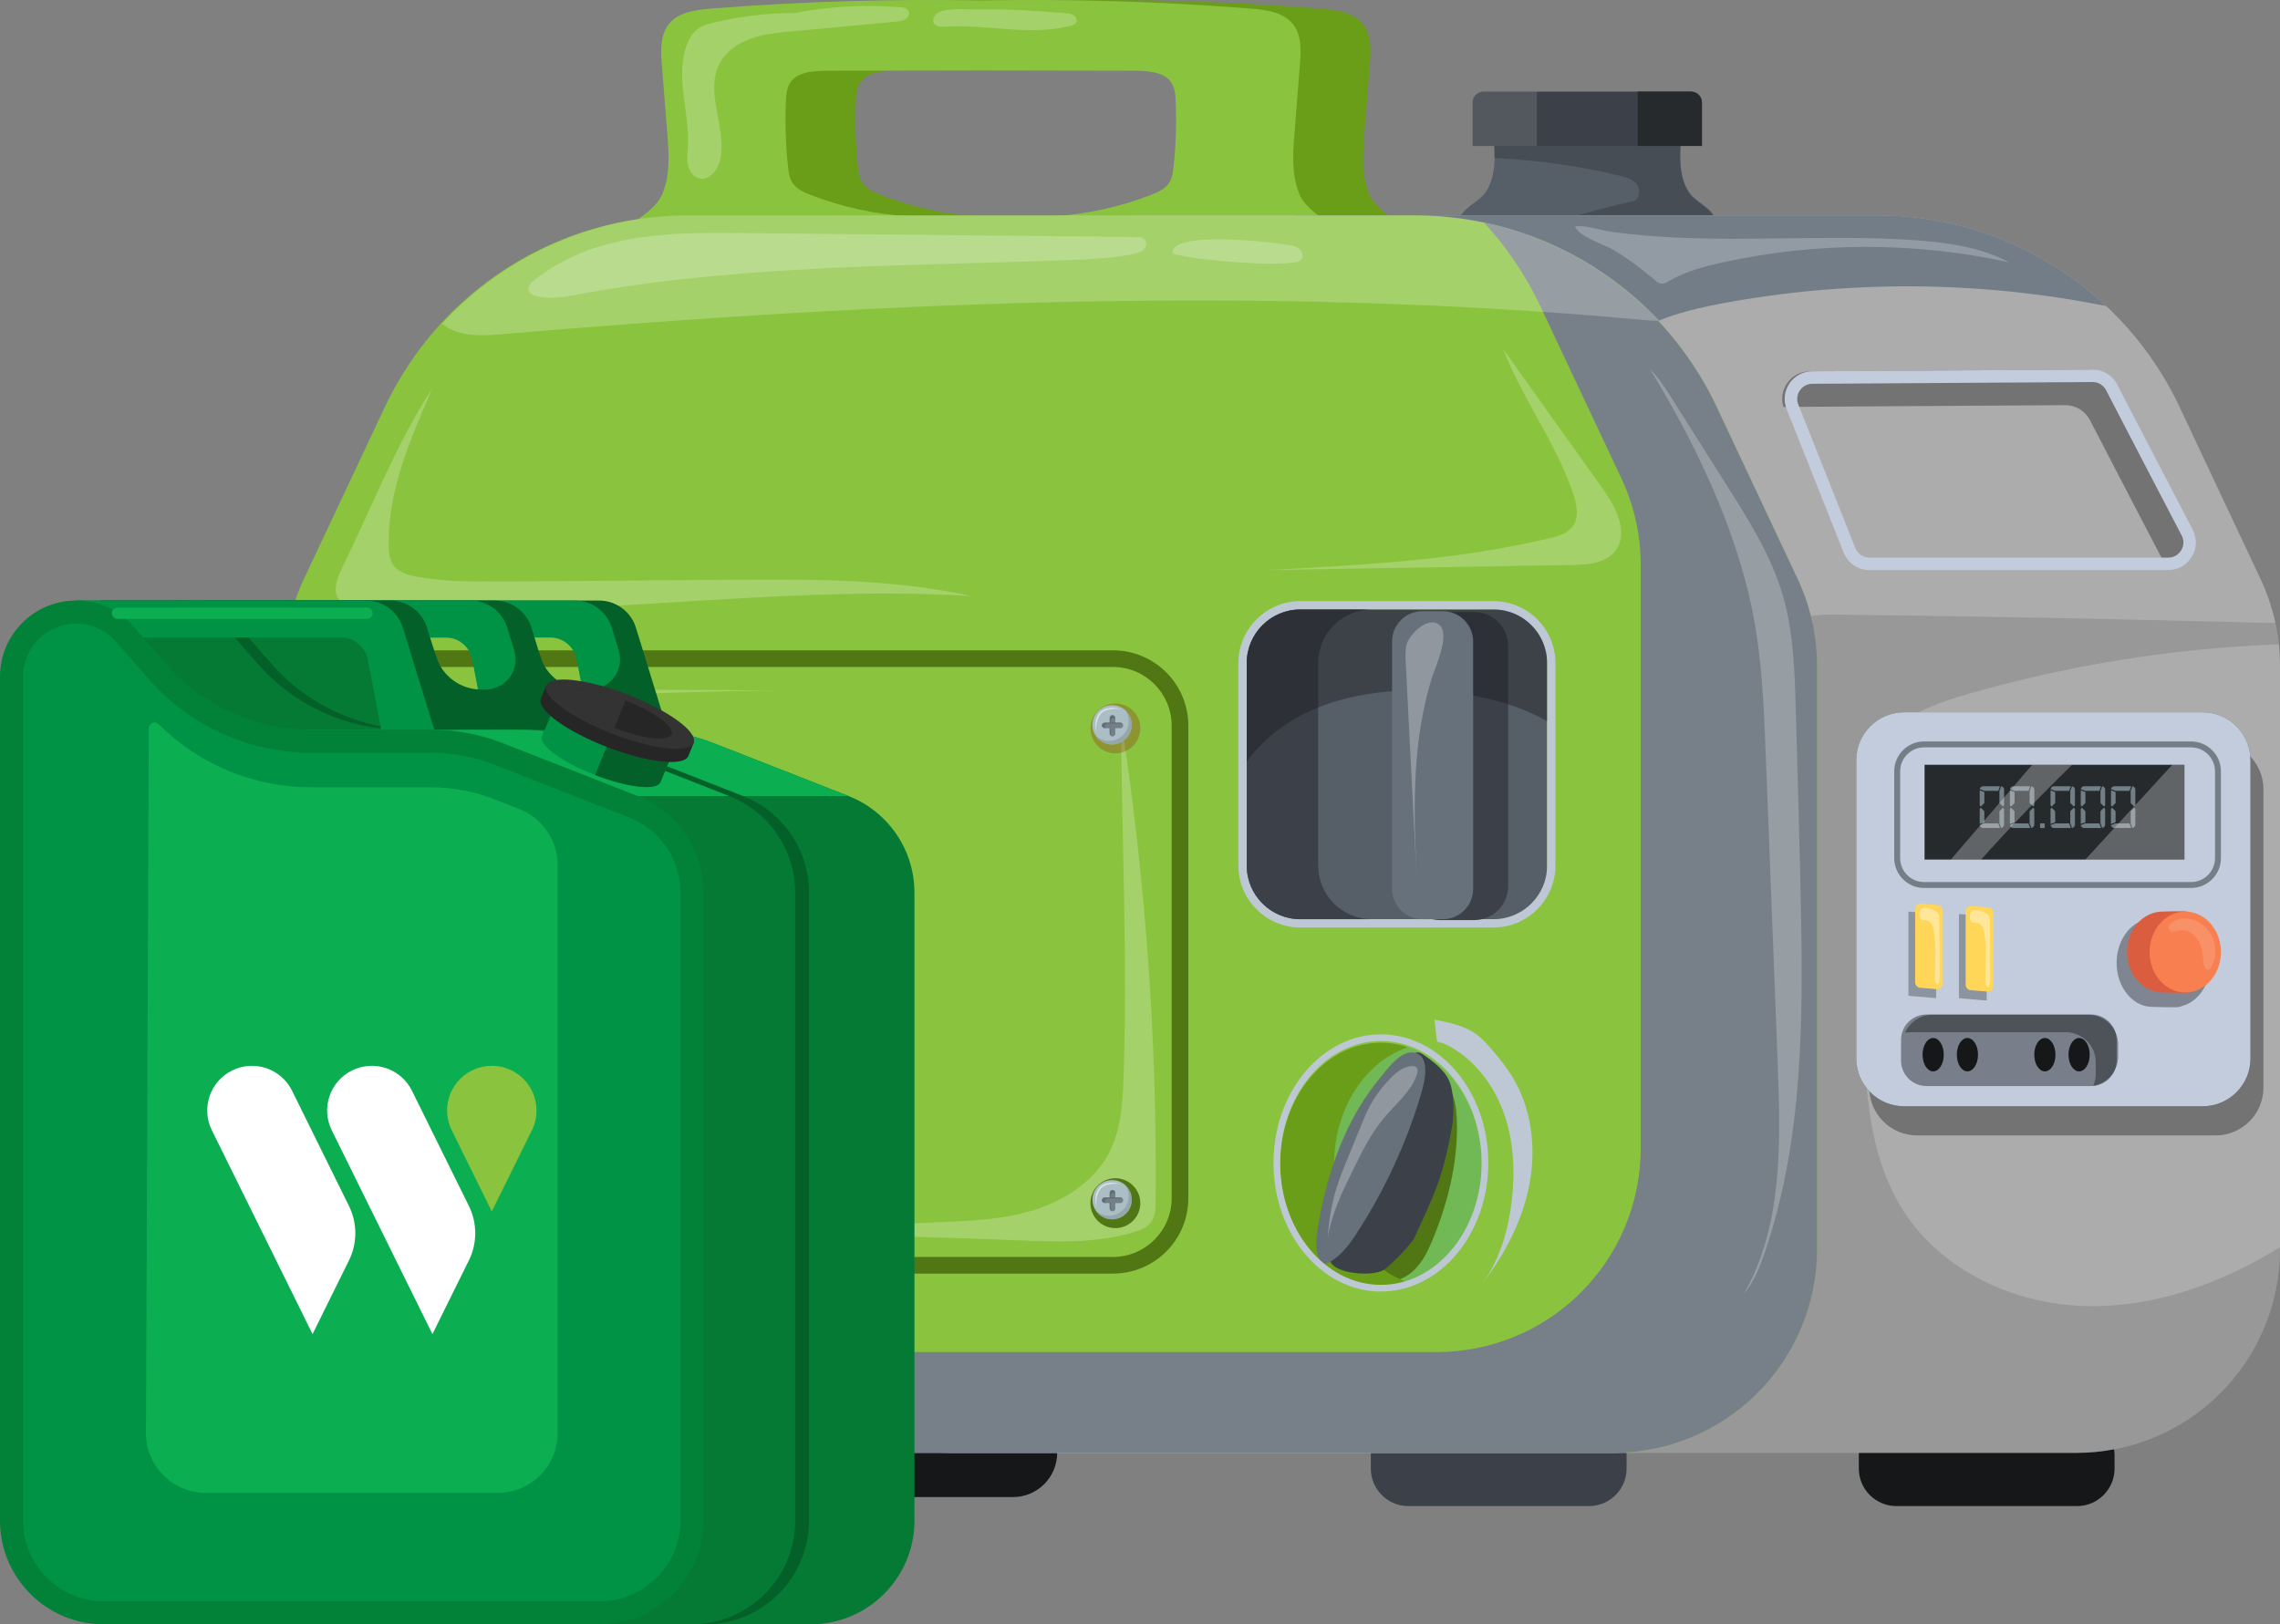 <svg width="327" height="233" viewBox="0 0 327 233" fill="none" xmlns="http://www.w3.org/2000/svg">
<rect x="0" y="0" width="327" height="233" fill="#808080" stroke="none"/>
<g clip-path="url(#clip0_408_320)">
<path d="M72.483 203.358H98.38C101.358 203.358 103.772 205.775 103.772 208.748V210.65C103.772 213.627 101.354 216.04 98.38 216.04H72.483C69.504 216.04 67.091 213.623 67.091 210.65V208.748C67.091 205.771 69.509 203.358 72.483 203.358Z" fill="#3C4149"/>
<path d="M227.895 203.358H201.994C199.016 203.358 196.602 205.771 196.602 208.748V210.65C196.602 213.627 199.016 216.04 201.994 216.04H227.895C230.873 216.04 233.287 213.627 233.287 210.65V208.748C233.287 205.771 230.873 203.358 227.895 203.358Z" fill="#3C4149"/>
<path d="M271.986 203.358H297.883C300.861 203.358 303.274 205.775 303.274 208.748V210.65C303.274 213.627 300.857 216.04 297.883 216.04H271.986C269.007 216.04 266.594 213.623 266.594 210.65V208.748C266.594 205.771 269.012 203.358 271.986 203.358Z" fill="#151719"/>
<path d="M145.278 214.749H121.283C117.78 214.749 114.94 211.91 114.94 208.408C114.94 204.905 117.78 202.067 121.283 202.067H145.278C148.782 202.067 151.621 204.905 151.621 208.408C151.621 211.91 148.782 214.749 145.278 214.749Z" fill="#151719"/>
<path d="M242.245 27.552C241.316 26.171 241.02 24.458 240.98 22.794C240.94 21.131 241.128 19.467 241.07 17.803H229.743C229.743 17.615 229.734 17.427 229.729 17.243C229.729 17.328 229.729 17.413 229.729 17.498V17.803H225.602V17.498C225.602 17.413 225.602 17.328 225.602 17.243C225.602 17.431 225.593 17.619 225.589 17.803H214.258C214.199 19.467 214.388 21.131 214.352 22.794C214.312 24.458 214.015 26.171 213.087 27.552C211.849 29.395 207.83 30.498 209.853 33.198C211.566 35.481 215.666 36.413 218.308 36.866C221.39 37.391 224.53 37.481 227.661 37.404C230.793 37.481 233.933 37.391 237.014 36.866C239.661 36.413 243.761 35.485 245.47 33.198C247.493 30.498 243.474 29.395 242.236 27.552H242.245Z" fill="#565E68"/>
<path opacity="0.6" d="M242.245 27.691C241.316 26.31 241.02 24.597 240.98 22.933C240.94 21.27 241.128 19.606 241.07 17.942H229.743C229.743 17.754 229.734 17.566 229.73 17.382C229.73 17.467 229.73 17.552 229.73 17.637V17.942H225.603V17.637C225.603 17.552 225.603 17.467 225.603 17.382C225.603 17.57 225.594 17.758 225.589 17.942H214.258C214.204 19.521 214.37 21.095 214.352 22.673C220.372 22.947 226.37 23.781 232.233 25.184C233.175 25.409 234.188 25.696 234.772 26.467C235.359 27.238 235.162 28.628 234.215 28.848C228.671 30.135 223.189 31.718 217.811 33.579C223.239 35.866 229.097 36.996 234.991 37.283C235.669 37.207 236.342 37.117 237.015 37.001C239.661 36.548 243.761 35.62 245.47 33.333C247.493 30.633 243.474 29.53 242.236 27.687L242.245 27.691Z" fill="#3C4149"/>
<path d="M212.768 13.144H242.536C243.397 13.144 244.093 13.843 244.093 14.7V20.938H211.207V14.7C211.207 13.839 211.907 13.144 212.764 13.144H212.768Z" fill="#3C4149"/>
<path d="M234.887 13.144H242.536C243.397 13.144 244.092 13.843 244.092 14.7V20.938H234.883V13.144H234.887Z" fill="#262A2D"/>
<path opacity="0.12" d="M212.768 13.144H220.416V20.938H211.207V14.7C211.207 13.839 211.907 13.144 212.764 13.144H212.768Z" fill="white"/>
<path d="M196.377 27.785C195.242 25.037 195.458 22.032 195.686 19.126C195.951 15.772 196.216 12.417 196.48 9.063C196.655 6.875 196.7 4.39 194.87 2.848C193.417 1.619 191.205 1.377 189.164 1.215C176.388 0.206 163.541 -0.166 150.711 0.067C137.882 -0.17 125.034 0.206 112.254 1.215C110.213 1.377 108.002 1.619 106.548 2.848C104.718 4.39 104.767 6.879 104.938 9.063C105.202 12.417 105.467 15.772 105.732 19.126C105.961 22.032 106.176 25.037 105.041 27.785C103.188 32.274 94.351 33.288 98.379 39.055C100.268 41.759 104.323 42.615 107.966 43.171C116.256 44.431 124.64 45.378 133.06 45.36C136.28 45.351 139.586 45.185 142.52 44.055C147.688 42.068 150.913 36.956 150.003 32.198C147.024 31.113 143.669 31.229 140.439 31.037C135.581 30.745 130.781 29.705 126.353 27.983C125.425 27.619 124.469 27.202 123.882 26.489C123.28 25.758 123.146 24.835 123.052 23.947C122.711 20.79 122.612 17.615 122.747 14.449C122.791 13.431 122.886 12.35 123.608 11.538C124.734 10.269 126.887 10.153 128.758 10.148C136.07 10.135 143.386 10.121 150.698 10.108C158.01 10.121 165.326 10.135 172.638 10.148C174.509 10.148 176.662 10.269 177.788 11.538C178.51 12.35 178.604 13.431 178.649 14.449C178.784 17.615 178.685 20.79 178.344 23.947C178.25 24.835 178.115 25.763 177.514 26.489C176.927 27.202 175.976 27.619 175.043 27.983C170.611 29.705 165.815 30.745 160.957 31.037C157.727 31.229 154.367 31.113 151.393 32.198C150.487 36.956 153.712 42.064 158.876 44.055C161.809 45.185 165.12 45.351 168.336 45.36C176.756 45.378 185.145 44.436 193.43 43.171C197.073 42.62 201.128 41.759 203.016 39.055C207.049 33.292 198.207 32.274 196.355 27.785H196.377Z" fill="#6A9D18"/>
<path d="M186.347 27.785C185.212 25.037 185.427 22.032 185.656 19.126C185.921 15.772 186.185 12.417 186.45 9.063C186.621 6.875 186.67 4.39 184.84 2.848C183.386 1.619 181.175 1.377 179.134 1.215C166.358 0.206 153.511 -0.166 140.681 0.067C127.852 -0.17 115.004 0.206 102.224 1.215C100.183 1.377 97.971 1.619 96.518 2.848C94.688 4.39 94.737 6.879 94.908 9.063C95.172 12.417 95.437 15.772 95.701 19.126C95.93 22.032 96.146 25.037 95.011 27.785C93.158 32.274 84.321 33.288 88.349 39.055C90.238 41.759 94.293 42.615 97.936 43.171C106.225 44.431 114.609 45.378 123.029 45.36C126.25 45.351 129.556 45.185 132.49 44.055C137.658 42.068 140.883 36.956 139.972 32.198C136.994 31.113 133.638 31.229 130.409 31.037C125.55 30.745 120.75 29.705 116.323 27.983C115.394 27.619 114.439 27.202 113.851 26.489C113.25 25.758 113.116 24.835 113.021 23.947C112.68 20.79 112.582 17.615 112.716 14.449C112.761 13.431 112.855 12.35 113.578 11.538C114.704 10.269 116.857 10.153 118.727 10.148C126.039 10.135 133.356 10.121 140.668 10.108C147.98 10.121 155.296 10.135 162.608 10.148C164.478 10.148 166.632 10.269 167.758 11.538C168.48 12.35 168.574 13.431 168.619 14.449C168.753 17.615 168.655 20.79 168.314 23.947C168.22 24.835 168.085 25.763 167.484 26.489C166.896 27.202 165.945 27.619 165.012 27.983C160.58 29.705 155.785 30.745 150.927 31.037C147.697 31.229 144.337 31.113 141.363 32.198C140.457 36.956 143.682 42.064 148.845 44.055C151.779 45.185 155.085 45.351 158.306 45.36C166.726 45.378 175.114 44.436 183.4 43.171C187.042 42.62 191.097 41.759 192.986 39.055C197.019 33.292 188.177 32.274 186.325 27.785H186.347Z" fill="#8AC43F"/>
<path d="M312.605 58.391C304.71 41.611 287.825 30.902 269.276 30.902H164.913C146.364 30.902 129.484 41.615 121.585 58.391L109.971 83.069C108.14 86.962 107.189 91.208 107.189 95.513V179.178C107.189 187.022 110.343 194.538 115.941 200.031C121.41 205.399 128.766 208.408 136.428 208.408H297.757C305.419 208.408 312.776 205.399 318.244 200.031C323.842 194.533 326.996 187.022 326.996 179.178V95.513C326.996 91.213 326.045 86.962 324.215 83.069L312.601 58.391H312.605Z" fill="#ACACAC"/>
<path opacity="0.38" d="M318.253 200.031C323.851 194.533 327.005 187.022 327.005 179.179V178.9C318.612 184.093 308.967 187.605 299.116 187.349C288.884 187.085 278.49 182.304 272.982 173.681C267.792 165.555 267.446 155.362 267.262 145.725C267.11 137.662 266.953 129.599 266.8 121.536C266.702 116.37 266.729 110.787 269.774 106.612C272.69 102.617 277.714 100.845 282.469 99.486C296.9 95.361 311.834 92.984 326.834 92.424C326.727 91.401 326.561 90.388 326.345 89.383C305.437 88.818 284.519 88.41 263.602 88.168C261.094 88.141 258.367 88.186 256.411 89.751C255.245 90.684 254.514 92.047 253.886 93.401C247.538 107.092 249.014 122.931 249.925 137.994C250.835 153.057 250.701 169.344 241.935 181.631C235.848 190.165 226.423 195.547 218.106 201.928C215.707 203.771 213.284 205.941 211.508 208.403H297.762C305.423 208.403 312.78 205.394 318.248 200.026L318.253 200.031Z" fill="#777777"/>
<path d="M269.281 30.902H186.037C183.471 33.862 181.233 37.099 179.438 40.602C177.823 43.754 176.549 47.158 176.433 50.696C176.316 54.234 177.482 57.929 180.111 60.302C183.502 63.36 188.491 63.674 193.057 63.625C207.34 63.459 224.409 57.741 234.672 47.808C234.39 47.902 234.107 47.997 233.825 48.091C237.736 45.589 242.307 44.396 246.874 43.539C265.073 40.131 283.927 40.261 302.081 43.902C293.356 35.705 281.698 30.902 269.285 30.902H269.281Z" fill="#727D88"/>
<path d="M246.215 58.391C238.319 41.611 221.435 30.902 202.886 30.902H98.523C79.974 30.902 63.089 41.615 55.194 58.391L43.58 83.069C41.75 86.962 40.799 91.208 40.799 95.513V179.178C40.799 187.022 43.952 194.538 49.551 200.031C55.019 205.399 62.376 208.408 70.038 208.408H231.366C239.028 208.408 246.385 205.399 251.853 200.031C257.452 194.533 260.605 187.022 260.605 179.178V95.513C260.605 91.213 259.654 86.962 257.824 83.069L246.21 58.391H246.215Z" fill="#8AC43F"/>
<path d="M257.829 83.069L246.215 58.391C239.764 44.687 227.325 35.037 212.876 31.956C216.097 35.467 218.824 39.481 220.919 43.929L232.533 68.607C234.363 72.499 235.314 76.746 235.314 81.051V164.716C235.314 172.559 232.161 180.075 226.562 185.569C221.094 190.936 213.737 193.945 206.075 193.945H44.818C46.11 196.156 47.694 198.206 49.555 200.031C55.024 205.399 62.38 208.408 70.042 208.408H231.371C239.033 208.408 246.39 205.399 251.858 200.031C257.456 194.533 260.61 187.022 260.61 179.178V95.513C260.61 91.213 259.659 86.961 257.829 83.069Z" fill="#778088"/>
<path opacity="0.23" d="M235.556 45.889C236.359 45.965 237.184 46.028 237.992 46.01C229.088 36.525 216.523 30.898 203.079 30.898H98.716C85.079 30.898 72.348 36.691 63.421 46.427C63.874 46.804 64.376 47.122 64.906 47.351C67.171 48.319 69.746 48.127 72.204 47.916C126.537 43.301 181.259 40.862 235.556 45.889Z" fill="white"/>
<path d="M315.893 102.172H273.103C269.307 102.172 266.23 105.248 266.23 109.042V151.819C266.23 155.613 269.307 158.689 273.103 158.689H315.893C319.689 158.689 322.766 155.613 322.766 151.819V109.042C322.766 105.248 319.689 102.172 315.893 102.172Z" fill="#565E68"/>
<path opacity="0.38" d="M317.755 106.356H274.964C271.169 106.356 268.092 109.432 268.092 113.227V156.003C268.092 159.797 271.169 162.873 274.964 162.873H317.755C321.55 162.873 324.627 159.797 324.627 156.003V113.227C324.627 109.432 321.55 106.356 317.755 106.356Z" fill="#151719"/>
<path d="M315.893 102.172H273.103C269.307 102.172 266.23 105.248 266.23 109.042V151.819C266.23 155.613 269.307 158.689 273.103 158.689H315.893C319.689 158.689 322.766 155.613 322.766 151.819V109.042C322.766 105.248 319.689 102.172 315.893 102.172Z" fill="#C2CCDC"/>
<path d="M314.243 107.208C316.136 107.208 317.679 108.747 317.679 110.644V123.097C317.679 124.989 316.14 126.527 314.243 126.527H275.956C274.063 126.527 272.524 124.989 272.524 123.097V110.644C272.524 108.751 274.063 107.208 275.956 107.208H314.243ZM314.243 106.356H275.956C273.587 106.356 271.672 108.276 271.672 110.639V123.092C271.672 125.46 273.592 127.375 275.956 127.375H314.243C316.611 127.375 318.527 125.455 318.527 123.092V110.639C318.527 108.271 316.607 106.356 314.243 106.356Z" fill="#727F86"/>
<path d="M313.296 109.702H276.023V123.299H313.296V109.702Z" fill="#262A2D"/>
<path d="M284.595 113.617V115.195L284.097 115.697L283.931 115.531V113.366L284.6 113.617H284.595ZM283.931 118.195V116.029L284.097 115.863L284.595 116.366V117.949L283.927 118.195H283.931ZM286.847 118.778H284.348C284.124 118.724 283.985 118.585 283.931 118.361L284.6 118.11H286.6L286.852 118.778H286.847ZM286.596 113.451H284.604L283.936 113.2C283.99 112.98 284.129 112.841 284.353 112.783H286.843L286.591 113.451H286.596ZM286.762 115.195V113.446L287.013 112.778C287.233 112.832 287.376 112.971 287.43 113.195V115.527L287.264 115.693L286.766 115.191L286.762 115.195ZM287.26 115.863L287.426 116.029V118.361C287.372 118.581 287.233 118.72 287.009 118.778L286.757 118.11V116.361L287.255 115.859L287.26 115.863Z" fill="#727F86"/>
<path d="M288.929 113.617V115.195L288.431 115.697L288.265 115.531V113.366L288.933 113.617H288.929ZM288.26 118.195V116.029L288.426 115.863L288.924 116.366V117.949L288.256 118.195H288.26ZM291.176 118.778H288.678C288.453 118.724 288.314 118.585 288.26 118.361L288.929 118.11H290.929L291.181 118.778H291.176ZM290.929 113.451H288.938L288.269 113.2C288.328 112.98 288.462 112.841 288.686 112.783H291.176L290.925 113.451H290.929ZM291.095 115.195V113.446L291.347 112.778C291.566 112.832 291.71 112.971 291.764 113.195V115.527L291.598 115.693L291.1 115.191L291.095 115.195ZM291.593 115.863L291.759 116.029V118.361C291.705 118.581 291.566 118.72 291.342 118.778L291.091 118.11V116.361L291.589 115.859L291.593 115.863Z" fill="#727F86"/>
<path d="M293.257 118.778H292.589V118.11H293.257V118.778Z" fill="#727F86"/>
<path d="M294.755 113.617V115.195L294.257 115.697L294.091 115.531V113.366L294.76 113.617H294.755ZM294.091 118.195V116.029L294.257 115.863L294.755 116.366V117.949L294.087 118.195H294.091ZM297.007 118.778H294.509C294.284 118.724 294.145 118.585 294.091 118.361L294.76 118.11H296.76L297.012 118.778H297.007ZM296.756 113.451H294.764L294.096 113.2C294.15 112.98 294.289 112.841 294.513 112.783H297.003L296.752 113.451H296.756ZM296.922 115.195V113.446L297.173 112.778C297.393 112.832 297.537 112.971 297.59 113.195V115.527L297.424 115.693L296.926 115.191L296.922 115.195ZM297.424 115.863L297.59 116.029V118.361C297.537 118.581 297.397 118.72 297.173 118.778L296.922 118.11V116.361L297.42 115.859L297.424 115.863Z" fill="#727F86"/>
<path d="M299.089 113.617V115.195L298.591 115.697L298.425 115.531V113.366L299.094 113.617H299.089ZM298.425 118.195V116.029L298.591 115.863L299.089 116.366V117.949L298.421 118.195H298.425ZM301.341 118.778H298.843C298.618 118.724 298.479 118.585 298.425 118.361L299.094 118.11H301.094L301.346 118.778H301.341ZM301.09 113.451H299.098L298.43 113.2C298.484 112.98 298.623 112.841 298.847 112.783H301.337L301.085 113.451H301.09ZM301.256 115.195V113.446L301.507 112.778C301.727 112.832 301.871 112.971 301.924 113.195V115.527L301.758 115.693L301.26 115.191L301.256 115.195ZM301.754 115.863L301.92 116.029V118.361C301.866 118.581 301.727 118.72 301.503 118.778L301.251 118.11V116.361L301.749 115.859L301.754 115.863Z" fill="#727F86"/>
<path d="M303.422 113.617V115.195L302.924 115.697L302.758 115.531V113.366L303.426 113.617H303.422ZM302.753 118.195V116.029L302.919 115.863L303.417 116.366V117.949L302.749 118.195H302.753ZM305.669 118.778H303.171C302.946 118.724 302.807 118.585 302.753 118.361L303.422 118.11H305.423L305.674 118.778H305.669ZM305.418 113.451H303.426L302.758 113.2C302.812 112.98 302.951 112.841 303.175 112.783H305.665L305.414 113.451H305.418ZM305.584 115.195V113.446L305.835 112.778C306.055 112.832 306.199 112.971 306.252 113.195V115.527L306.086 115.693L305.589 115.191L305.584 115.195ZM306.086 115.863L306.252 116.029V118.361C306.199 118.581 306.06 118.72 305.835 118.778L305.584 118.11V116.361L306.082 115.859L306.086 115.863Z" fill="#727F86"/>
<g opacity="0.27">
<path d="M284.138 123.299C288.332 118.617 292.688 114.079 297.196 109.702H291.459C287.574 114.236 283.69 118.769 279.796 123.299H284.134H284.138Z" fill="white"/>
<path d="M313.296 109.702H311.551C307.393 114.236 303.239 118.765 299.085 123.299H313.296V109.702Z" fill="white"/>
</g>
<path opacity="0.38" d="M317.033 138.119C317.033 134.756 314.902 132.016 312.215 131.823C312.206 131.823 312.202 131.819 312.193 131.814C311.78 131.684 309.124 131.805 308.68 131.805C305.854 131.805 303.566 134.63 303.566 138.119C303.566 141.608 305.859 144.433 308.68 144.433C309.12 144.433 312.224 144.563 312.628 144.433C312.74 144.397 312.843 144.352 312.937 144.308C315.27 143.72 317.028 141.178 317.028 138.124L317.033 138.119Z" fill="#151719"/>
<path d="M305.06 136.568C305.06 139.774 307.352 142.375 310.174 142.375C310.614 142.375 313.718 142.492 314.122 142.375C316.329 141.734 315.288 139.276 315.288 136.568C315.288 133.859 315.885 131.42 313.682 130.769C313.269 130.648 310.614 130.76 310.17 130.76C307.343 130.76 305.056 133.361 305.056 136.568H305.06Z" fill="#DA5D40"/>
<path d="M308.299 136.568C308.299 139.774 310.591 142.375 313.413 142.375C316.234 142.375 318.527 139.774 318.527 136.568C318.527 133.361 316.234 130.76 313.413 130.76C310.591 130.76 308.299 133.361 308.299 136.568Z" fill="#F88050"/>
<path opacity="0.14" d="M317.024 133.917C317.908 135.325 317.962 137.213 317.168 138.671C317.087 138.823 316.984 138.98 316.822 139.039C316.594 139.124 316.333 138.976 316.212 138.765C316.087 138.559 316.069 138.308 316.046 138.065C315.957 136.98 315.836 135.859 315.293 134.917C314.75 133.976 313.678 133.249 312.606 133.446C312.341 133.496 312.081 133.599 311.812 133.617C311.543 133.635 311.238 133.545 311.107 133.303C310.91 132.935 311.238 132.505 311.583 132.276C313.454 131.043 315.921 132.146 317.024 133.913V133.917Z" fill="white"/>
<path opacity="0.41" d="M280.953 143.187L284.932 143.523V131.442L280.953 131.106V143.187Z" fill="#3D4449"/>
<path d="M282.649 142.039L285.04 142.24C285.502 142.281 285.901 141.913 285.901 141.447V130.962C285.901 130.55 285.583 130.204 285.17 130.168L282.779 129.967C282.317 129.926 281.918 130.294 281.918 130.76V141.245C281.918 141.657 282.236 142.003 282.645 142.039H282.649Z" fill="#FFD657"/>
<path opacity="0.39" d="M284.07 130.702C284.541 130.846 285.071 131.029 285.277 131.478C285.38 131.702 285.385 131.953 285.385 132.2C285.403 134.747 285.425 137.299 285.443 139.846C285.443 140.384 285.452 140.935 285.3 141.451C285.286 141.496 285.268 141.55 285.223 141.572C285.165 141.604 285.093 141.572 285.039 141.536C284.788 141.344 284.761 140.98 284.757 140.662C284.743 138.424 284.954 136.169 284.609 133.958C284.555 133.594 284.479 133.227 284.29 132.913C284.102 132.599 283.774 132.348 283.407 132.339C283.263 132.339 283.115 132.37 282.976 132.33C282.814 132.285 282.698 132.142 282.626 131.994C282.442 131.626 282.469 131.038 282.774 130.733C283.119 130.393 283.64 130.568 284.061 130.693L284.07 130.702Z" fill="white"/>
<path opacity="0.41" d="M273.704 142.841L277.683 143.178V131.097L273.704 130.76V142.841Z" fill="#3D4449"/>
<path d="M275.4 141.693L277.791 141.895C278.253 141.936 278.652 141.568 278.652 141.101V130.617C278.652 130.204 278.333 129.859 277.925 129.823L275.534 129.621C275.072 129.581 274.673 129.949 274.673 130.415V140.9C274.673 141.312 274.991 141.658 275.4 141.693Z" fill="#FFD657"/>
<path opacity="0.39" d="M276.822 130.357C277.293 130.5 277.822 130.684 278.028 131.133C278.132 131.357 278.136 131.608 278.136 131.855C278.159 134.402 278.177 136.953 278.194 139.5C278.194 140.039 278.203 140.59 278.051 141.106C278.037 141.151 278.02 141.205 277.979 141.227C277.921 141.258 277.849 141.227 277.795 141.191C277.544 140.998 277.517 140.635 277.513 140.317C277.499 138.079 277.71 135.823 277.365 133.612C277.311 133.249 277.235 132.882 277.046 132.568C276.858 132.254 276.53 132.003 276.162 131.994C276.019 131.994 275.871 132.025 275.732 131.985C275.57 131.94 275.454 131.796 275.382 131.648C275.198 131.285 275.225 130.693 275.53 130.388C275.875 130.047 276.396 130.222 276.817 130.348L276.822 130.357Z" fill="white"/>
<path opacity="0.42" d="M299.914 145.523H276.301C274.284 145.523 272.649 147.157 272.649 149.173V152.137C272.649 154.153 274.284 155.788 276.301 155.788H299.914C301.931 155.788 303.566 154.153 303.566 152.137V149.173C303.566 147.157 301.931 145.523 299.914 145.523Z" fill="#151719"/>
<path opacity="0.42" d="M299.484 145.559H277.158C275.395 145.559 273.884 146.622 273.22 148.137C273.457 148.097 273.7 148.07 273.951 148.07H296.277C298.65 148.07 300.574 149.994 300.574 152.366V154.043C300.574 154.653 300.444 155.232 300.216 155.756C302.239 155.411 303.782 153.653 303.782 151.528V149.85C303.782 147.478 301.857 145.554 299.484 145.554V145.559Z" fill="#151719"/>
<path d="M278.778 151.29C278.778 152.613 278.096 153.685 277.257 153.685C276.418 153.685 275.736 152.613 275.736 151.29C275.736 149.967 276.418 148.895 277.257 148.895C278.096 148.895 278.778 149.967 278.778 151.29Z" fill="#151719"/>
<path d="M283.689 151.29C283.689 152.613 283.007 153.685 282.168 153.685C281.329 153.685 280.647 152.613 280.647 151.29C280.647 149.967 281.329 148.895 282.168 148.895C283.007 148.895 283.689 149.967 283.689 151.29Z" fill="#151719"/>
<path d="M294.796 151.29C294.796 152.613 294.114 153.685 293.276 153.685C292.437 153.685 291.755 152.613 291.755 151.29C291.755 149.967 292.437 148.895 293.276 148.895C294.114 148.895 294.796 149.967 294.796 151.29Z" fill="#151719"/>
<path d="M299.708 151.29C299.708 152.613 299.027 153.685 298.188 153.685C297.349 153.685 296.667 152.613 296.667 151.29C296.667 149.967 297.349 148.895 298.188 148.895C299.027 148.895 299.708 149.967 299.708 151.29Z" fill="#151719"/>
<path d="M185.35 87.423H215.351C218.962 87.423 221.892 90.352 221.892 93.962V125.316C221.892 128.926 218.962 131.855 215.351 131.855H185.35C181.739 131.855 178.81 128.926 178.81 125.316V93.962C178.81 90.352 181.739 87.423 185.35 87.423Z" fill="#565E68"/>
<path d="M214.194 87.423C218.442 87.423 221.888 90.867 221.888 95.114V124.164C221.888 128.411 218.442 131.855 214.194 131.855H186.499C182.251 131.855 178.806 128.411 178.806 124.164V95.114C178.806 90.867 182.251 87.423 186.499 87.423H214.194ZM214.194 86.231H186.499C181.6 86.231 177.612 90.217 177.612 95.114V124.164C177.612 129.065 181.6 133.048 186.499 133.048H214.194C219.093 133.048 223.081 129.061 223.081 124.164V95.114C223.081 90.213 219.093 86.231 214.194 86.231Z" fill="#BEC8D5"/>
<path d="M189.06 124.168V95.118C189.06 90.872 192.505 87.428 196.754 87.428H186.499C182.251 87.428 178.806 90.872 178.806 95.118V124.168C178.806 128.415 182.251 131.859 186.499 131.859H196.754C192.505 131.859 189.06 128.415 189.06 124.168Z" fill="#3C4149"/>
<path d="M211.431 87.8H206.564C203.873 87.8 201.692 89.98 201.692 92.67V127.115C201.692 129.804 203.873 131.985 206.564 131.985H211.431C214.122 131.985 216.303 129.804 216.303 127.115V92.67C216.303 89.98 214.122 87.8 211.431 87.8Z" fill="#3C4149"/>
<path opacity="0.38" d="M214.194 87.423H186.499C182.251 87.423 178.806 90.867 178.806 95.114V109.253C180.726 106.585 183.327 104.397 186.225 102.818C190.227 100.634 194.762 99.558 199.306 99.181C204.097 98.787 208.946 99.15 213.62 100.271C216.478 100.957 219.335 101.989 221.883 103.46V95.114C221.883 90.867 218.438 87.423 214.19 87.423H214.194Z" fill="#151719"/>
<path d="M206.932 87.675H203.998C201.597 87.675 199.651 89.62 199.651 92.02V127.514C199.651 129.914 201.597 131.859 203.998 131.859H206.932C209.333 131.859 211.279 129.914 211.279 127.514V92.02C211.279 89.62 209.333 87.675 206.932 87.675Z" fill="#67717C"/>
<path opacity="0.27" d="M201.72 92.495C201.531 93.271 201.567 94.083 201.607 94.876C202.159 105.769 202.706 116.662 203.258 127.554C202.76 117.253 202.298 106.688 205.483 96.881C205.95 95.441 207.995 90.966 206.443 89.652C204.815 88.275 202.074 91.033 201.72 92.491V92.495Z" fill="white"/>
<path d="M212.503 167.07C212.503 176.73 206.035 184.56 198.054 184.56C190.074 184.56 183.605 176.73 183.605 167.07C183.605 157.411 190.074 149.581 198.054 149.581C206.035 149.581 212.503 157.411 212.503 167.07Z" fill="#70B954"/>
<path d="M200.006 183.725C201.397 183.452 202.603 182.55 203.487 181.447C204.371 180.344 204.972 179.039 205.51 177.73C207.628 172.6 208.987 167.097 208.964 161.55C208.96 160.066 208.852 158.563 208.39 157.155C208.054 156.128 207.314 155.025 206.232 155.048C205.358 155.066 204.698 155.823 204.178 156.532C201.37 160.353 199.091 164.546 197.261 168.918C196.341 171.111 195.534 173.348 194.825 175.618C194.39 177.008 192.968 179.851 193.623 181.295C194.457 183.142 198.221 184.08 200.002 183.73L200.006 183.725Z" fill="#517715"/>
<path d="M191.325 167.07C191.325 159.03 195.811 152.263 201.912 150.218C200.683 149.806 199.391 149.581 198.049 149.581C190.069 149.581 183.601 157.411 183.601 167.07C183.601 176.73 190.069 184.56 198.049 184.56C199.386 184.56 200.683 184.335 201.912 183.923C195.807 181.878 191.325 175.111 191.325 167.066V167.07Z" fill="#6A9D18"/>
<path d="M198.427 182.178C199.306 181.658 202.428 178.492 202.855 177.56C205.69 171.322 206.874 169.254 208.251 161.622C208.547 159.981 208.525 157.25 208.063 155.644C207.515 153.756 205.811 152.474 204.209 151.335C203.9 151.115 203.536 150.882 203.169 150.976C202.859 151.052 202.657 151.339 202.482 151.604C201.652 152.873 200.921 154.196 200.186 155.523C197.678 160.052 195.161 164.6 193.246 169.42C192.273 171.869 188.796 179.048 191.142 181.443C192.438 182.766 196.897 183.084 198.423 182.178H198.427Z" fill="#3C4149"/>
<path d="M189.015 176.053C188.755 177.631 188.567 179.335 189.298 180.761C189.401 180.963 189.536 181.165 189.742 181.25C190.011 181.362 190.316 181.241 190.577 181.102C192.34 180.169 193.555 178.479 194.641 176.806C198.638 170.64 201.742 163.895 203.832 156.85C204.308 155.254 205.295 151.303 202.693 150.971C200.719 150.716 198.674 153.716 197.61 155.025C194.547 158.801 192.411 163.254 190.944 167.869C190.097 170.541 189.469 173.281 189.015 176.048V176.053Z" fill="#67717C"/>
<path opacity="0.27" d="M199.131 154.967C198.073 156.111 197.131 157.375 196.409 158.756C195.973 159.586 195.619 160.451 195.265 161.312C194.596 162.94 193.932 164.568 193.264 166.2C192.703 167.573 192.138 168.949 191.698 170.362C190.976 172.667 190.581 175.066 190.442 177.479C190.994 174.066 192.537 170.905 194.062 167.797C195.318 165.236 196.592 162.653 198.409 160.456C199.899 158.658 201.778 157.115 202.855 155.007C203.375 153.989 203.752 152.649 202.141 152.963C200.939 153.196 199.943 154.093 199.136 154.963L199.131 154.967Z" fill="white"/>
<path d="M198.05 149.33C206.03 149.33 212.499 157.16 212.499 166.819C212.499 176.479 206.03 184.308 198.05 184.308C190.07 184.308 183.601 176.479 183.601 166.819C183.601 157.16 190.07 149.33 198.05 149.33ZM198.05 148.375C189.554 148.375 182.646 156.649 182.646 166.819C182.646 176.99 189.554 185.264 198.05 185.264C206.546 185.264 213.454 176.99 213.454 166.819C213.454 156.649 206.546 148.375 198.05 148.375Z" fill="#BEC8D5"/>
<path d="M216.913 154.483C216.079 153.111 215.069 151.85 214.024 150.631C213.297 149.779 212.544 148.936 211.629 148.29C209.92 147.084 207.789 146.662 205.734 146.276L206.107 149.433C206.856 149.545 207.556 149.882 208.211 150.263C211.799 152.353 214.388 155.927 215.747 159.846C217.106 163.765 217.303 168.021 216.832 172.142C216.357 176.326 215.168 180.515 212.732 183.954C215.917 179.752 218.416 174.941 219.376 169.757C220.336 164.573 219.658 158.99 216.918 154.483H216.913Z" fill="#BEC8D5"/>
<path d="M159.625 95.675C164.263 95.675 168.04 99.451 168.04 104.087V171.887C168.04 176.524 164.263 180.3 159.625 180.3H55.625C50.986 180.3 47.209 176.524 47.209 171.887V104.087C47.209 99.451 50.986 95.675 55.625 95.675H159.625ZM159.625 93.284H55.625C49.654 93.284 44.818 98.123 44.818 104.087V171.887C44.818 177.856 49.659 182.69 55.625 182.69H159.625C165.595 182.69 170.431 177.851 170.431 171.887V104.087C170.431 98.119 165.591 93.284 159.625 93.284Z" fill="#517715"/>
<path opacity="0.23" d="M49.475 103.598C48.411 106.235 48.533 109.177 48.663 112.016C49.233 124.101 49.802 136.186 50.372 148.272C50.336 137.917 50.3 127.559 50.264 117.204C50.251 112.868 50.448 108.002 53.602 105.02C56.06 102.693 59.675 102.172 63.04 101.8C79.229 100.015 95.517 99.105 111.81 99.078C100.075 98.908 88.34 98.912 76.605 99.092C70.881 99.177 65.117 99.553 59.393 99.482C55.073 99.428 51.511 98.652 49.475 103.603V103.598Z" fill="white"/>
<path opacity="0.23" d="M161.154 154.16C161.028 157.94 160.849 161.86 159.135 165.232C157.032 169.376 152.828 172.142 148.396 173.542C143.964 174.941 139.254 175.142 134.611 175.331C119.786 175.936 104.964 176.542 90.139 177.147C108.629 176.896 127.133 177.147 145.611 177.9C151.308 178.134 157.135 178.398 162.594 176.752C163.536 176.47 164.514 176.089 165.093 175.295C165.694 174.47 165.73 173.371 165.739 172.349C165.958 149.272 164.303 126.173 160.791 103.361C160.88 120.28 161.715 137.249 161.159 154.156L161.154 154.16Z" fill="white"/>
<g opacity="0.47">
<path d="M58.527 121.254H95.97C96.728 121.254 97.347 121.868 97.347 122.63V123.402C97.347 124.16 96.733 124.778 95.97 124.778H58.527C57.769 124.778 57.149 124.164 57.149 123.402V122.63C57.149 121.872 57.764 121.254 58.527 121.254Z" fill="#98100A"/>
</g>
<g opacity="0.47">
<g opacity="0.39">
<path d="M58.163 124.231C58.163 123.258 58.643 122.469 59.235 122.469H97.284C97.284 122.469 97.302 122.469 97.316 122.473C97.176 121.769 96.777 121.258 96.302 121.258H58.253C57.661 121.258 57.181 122.047 57.181 123.02C57.181 123.994 57.643 124.751 58.221 124.778C58.185 124.608 58.163 124.424 58.163 124.236V124.231Z" fill="#770808"/>
</g>
</g>
<g opacity="0.47">
<path d="M95.97 127.976H58.531C57.771 127.976 57.154 128.592 57.154 129.353V130.119C57.154 130.88 57.771 131.496 58.531 131.496H95.97C96.731 131.496 97.347 130.88 97.347 130.119V129.353C97.347 128.592 96.731 127.976 95.97 127.976Z" fill="#98100A"/>
</g>
<g opacity="0.47">
<path d="M58.164 130.949C58.164 129.976 58.644 129.186 59.236 129.186H97.285C97.285 129.186 97.303 129.191 97.317 129.191C97.177 128.487 96.778 127.971 96.303 127.971H58.254C57.662 127.971 57.182 128.76 57.182 129.734C57.182 130.707 57.644 131.46 58.222 131.491C58.187 131.321 58.164 131.137 58.164 130.949Z" fill="#770808"/>
</g>
<g opacity="0.47">
<path d="M95.97 134.693H58.531C57.771 134.693 57.154 135.31 57.154 136.07V136.837C57.154 137.597 57.771 138.214 58.531 138.214H95.97C96.731 138.214 97.347 137.597 97.347 136.837V136.07C97.347 135.31 96.731 134.693 95.97 134.693Z" fill="#98100A"/>
</g>
<g opacity="0.47">
<path d="M58.164 137.671C58.164 136.698 58.644 135.909 59.236 135.909H97.285C97.285 135.909 97.303 135.909 97.317 135.913C97.177 135.209 96.778 134.698 96.303 134.698H58.254C57.662 134.698 57.182 135.487 57.182 136.46C57.182 137.433 57.644 138.187 58.222 138.218C58.187 138.048 58.164 137.864 58.164 137.675V137.671Z" fill="#770808"/>
</g>
<g opacity="0.47">
<path d="M95.97 141.416H58.531C57.771 141.416 57.154 142.032 57.154 142.792V143.559C57.154 144.319 57.771 144.936 58.531 144.936H95.97C96.731 144.936 97.347 144.319 97.347 143.559V142.792C97.347 142.032 96.731 141.416 95.97 141.416Z" fill="#98100A"/>
</g>
<g opacity="0.47">
<path d="M58.164 144.393C58.164 143.42 58.644 142.631 59.236 142.631H97.285C97.285 142.631 97.303 142.631 97.317 142.635C97.177 141.931 96.778 141.42 96.303 141.42H58.254C57.662 141.42 57.182 142.209 57.182 143.182C57.182 144.155 57.644 144.913 58.222 144.94C58.187 144.77 58.164 144.586 58.164 144.398V144.393Z" fill="#770808"/>
</g>
<g opacity="0.47">
<path d="M95.97 148.133H58.531C57.771 148.133 57.154 148.749 57.154 149.51V150.277C57.154 151.037 57.771 151.653 58.531 151.653H95.97C96.731 151.653 97.347 151.037 97.347 150.277V149.51C97.347 148.749 96.731 148.133 95.97 148.133Z" fill="#98100A"/>
</g>
<g opacity="0.47">
<path d="M58.164 151.111C58.164 150.137 58.644 149.348 59.236 149.348H97.285C97.285 149.348 97.303 149.348 97.317 149.353C97.177 148.649 96.778 148.137 96.303 148.137H58.254C57.662 148.137 57.182 148.927 57.182 149.9C57.182 150.873 57.644 151.631 58.222 151.658C58.187 151.487 58.164 151.303 58.164 151.115V151.111Z" fill="#770808"/>
</g>
<g opacity="0.47">
<path d="M95.97 154.855H58.531C57.771 154.855 57.154 155.472 57.154 156.232V156.999C57.154 157.759 57.771 158.375 58.531 158.375H95.97C96.731 158.375 97.347 157.759 97.347 156.999V156.232C97.347 155.472 96.731 154.855 95.97 154.855Z" fill="#98100A"/>
</g>
<g opacity="0.47">
<path d="M58.164 157.833C58.164 156.86 58.644 156.07 59.236 156.07H97.285C97.285 156.07 97.303 156.075 97.317 156.075C97.177 155.371 96.778 154.855 96.303 154.855H58.254C57.662 154.855 57.182 155.644 57.182 156.618C57.182 157.591 57.644 158.344 58.222 158.375C58.187 158.205 58.164 158.021 58.164 157.833Z" fill="#770808"/>
</g>
<g opacity="0.47">
<path d="M58.527 161.577H95.97C96.728 161.577 97.347 162.192 97.347 162.954V163.725C97.347 164.483 96.733 165.102 95.97 165.102H58.527C57.769 165.102 57.149 164.488 57.149 163.725V162.954C57.149 162.196 57.764 161.577 58.527 161.577Z" fill="#98100A"/>
</g>
<g opacity="0.47">
<path d="M58.163 164.551C58.163 163.577 58.643 162.788 59.235 162.788H97.284C97.284 162.788 97.302 162.788 97.316 162.793C97.176 162.089 96.777 161.577 96.302 161.577H58.253C57.661 161.577 57.181 162.367 57.181 163.34C57.181 164.313 57.643 165.066 58.221 165.098C58.185 164.927 58.163 164.743 58.163 164.555V164.551Z" fill="#770808"/>
</g>
<path opacity="0.26" d="M57.324 174.488C57.324 174.358 57.316 174.232 57.302 174.111C57.302 174.08 57.293 174.048 57.289 174.012C57.275 173.923 57.262 173.829 57.244 173.739C57.235 173.707 57.226 173.676 57.221 173.645C57.199 173.555 57.176 173.465 57.15 173.38C57.141 173.353 57.132 173.331 57.123 173.308C57.091 173.214 57.055 173.124 57.015 173.035C57.006 173.017 56.997 172.999 56.992 172.985C56.948 172.891 56.903 172.797 56.849 172.707C56.844 172.698 56.836 172.689 56.831 172.676C56.773 172.577 56.714 172.488 56.647 172.394C56.647 172.394 56.643 172.385 56.638 172.38C56.571 172.286 56.495 172.192 56.414 172.107C56.333 172.017 56.248 171.932 56.158 171.851C55.521 171.268 54.678 170.909 53.745 170.909C51.767 170.909 50.165 172.51 50.165 174.488C50.165 175.371 50.488 176.178 51.017 176.802C51.035 176.824 51.058 176.847 51.076 176.864C51.143 176.941 51.219 177.017 51.291 177.089C51.318 177.116 51.349 177.142 51.376 177.169C51.453 177.237 51.529 177.295 51.605 177.358C51.632 177.38 51.663 177.403 51.69 177.421C51.798 177.497 51.91 177.568 52.027 177.631C52.143 177.694 52.264 177.752 52.39 177.802C52.426 177.815 52.462 177.829 52.498 177.842C52.587 177.873 52.682 177.905 52.776 177.932C52.821 177.945 52.865 177.954 52.91 177.968C53.005 177.99 53.099 178.008 53.193 178.021C53.233 178.026 53.278 178.035 53.319 178.039C53.458 178.057 53.597 178.066 53.736 178.066C54.229 178.066 54.7 177.968 55.131 177.784C55.346 177.694 55.548 177.582 55.741 177.452C56.122 177.196 56.45 176.864 56.71 176.483C56.84 176.295 56.948 176.089 57.042 175.873C57.221 175.443 57.324 174.972 57.324 174.479V174.488Z" fill="#98100A"/>
<path d="M56.1 173.985C56.1 175.541 54.84 176.802 53.283 176.802C51.726 176.802 50.466 175.541 50.466 173.985C50.466 172.429 51.726 171.169 53.283 171.169C54.84 171.169 56.1 172.429 56.1 173.985Z" fill="#ABBEC5"/>
<path opacity="0.5" d="M55.181 171.909C55.481 172.358 55.656 172.896 55.656 173.474C55.656 175.03 54.395 176.29 52.839 176.29C52.108 176.29 51.439 176.008 50.941 175.551C51.448 176.304 52.31 176.802 53.283 176.802C54.84 176.802 56.1 175.542 56.1 173.985C56.1 173.16 55.746 172.425 55.181 171.909Z" fill="#829095"/>
<path opacity="0.53" d="M50.932 173.389C50.834 173.941 50.901 174.515 51.053 175.057C50.964 174.443 51.022 173.806 51.224 173.214C51.376 172.77 51.623 172.335 52.022 172.089C52.242 171.95 52.498 171.878 52.753 171.819C53.417 171.671 54.135 171.627 54.767 171.882C54.157 171.636 53.597 171.47 52.928 171.55C52.291 171.627 51.717 171.864 51.34 172.398C51.134 172.694 50.999 173.035 50.932 173.389Z" fill="white"/>
<path d="M53.332 175.658C53.103 175.658 52.924 175.474 52.924 175.25V173.003C52.924 172.779 53.108 172.595 53.332 172.595C53.556 172.595 53.74 172.779 53.74 173.003V175.25C53.74 175.474 53.556 175.658 53.332 175.658Z" fill="#727F86"/>
<path opacity="0.21" d="M53.072 173.532C53.072 173.241 53.256 173.008 53.48 173.008C53.579 173.008 53.669 173.053 53.74 173.129V173.12C53.74 172.828 53.556 172.595 53.332 172.595C53.108 172.595 52.924 172.828 52.924 173.12V175.133C52.924 175.299 52.982 175.443 53.076 175.537V173.532H53.072Z" fill="#262A2D"/>
<path d="M54.867 174.066C54.867 173.842 54.683 173.658 54.458 173.658H52.211C51.987 173.658 51.803 173.842 51.803 174.066C51.803 174.295 51.987 174.474 52.211 174.474H54.458C54.683 174.474 54.867 174.29 54.867 174.066Z" fill="#727F86"/>
<path opacity="0.21" d="M52.74 173.806C52.449 173.806 52.215 173.99 52.215 174.214C52.215 174.313 52.26 174.402 52.337 174.474H52.328C52.036 174.474 51.803 174.29 51.803 174.066C51.803 173.842 52.036 173.658 52.328 173.658H54.342C54.508 173.658 54.651 173.716 54.745 173.81H52.74V173.806Z" fill="#262A2D"/>
<path opacity="0.26" d="M59.684 105.67C59.684 105.54 59.675 105.415 59.661 105.294C59.661 105.262 59.652 105.231 59.648 105.199C59.635 105.105 59.621 105.016 59.603 104.926C59.599 104.894 59.585 104.863 59.581 104.832C59.558 104.742 59.536 104.652 59.509 104.567C59.5 104.54 59.491 104.518 59.482 104.495C59.451 104.401 59.415 104.311 59.374 104.222C59.365 104.204 59.356 104.186 59.352 104.172C59.307 104.078 59.262 103.984 59.208 103.894C59.204 103.885 59.195 103.876 59.19 103.863C59.132 103.764 59.074 103.675 59.007 103.581C59.007 103.581 59.002 103.572 58.998 103.567C58.93 103.473 58.854 103.379 58.773 103.294C58.693 103.204 58.607 103.119 58.517 103.038C57.88 102.455 57.037 102.096 56.104 102.096C54.126 102.096 52.524 103.697 52.524 105.679C52.524 106.563 52.847 107.37 53.377 107.993C53.395 108.016 53.417 108.038 53.435 108.056C53.502 108.132 53.579 108.208 53.65 108.28C53.677 108.307 53.709 108.334 53.736 108.361C53.812 108.428 53.888 108.486 53.964 108.549C53.991 108.572 54.023 108.594 54.05 108.612C54.157 108.688 54.269 108.76 54.386 108.823C54.503 108.886 54.624 108.944 54.749 108.993C54.785 109.007 54.821 109.02 54.857 109.034C54.947 109.065 55.041 109.096 55.135 109.123C55.18 109.137 55.225 109.146 55.27 109.159C55.364 109.182 55.458 109.199 55.552 109.213C55.597 109.217 55.638 109.226 55.678 109.231C55.817 109.249 55.956 109.258 56.095 109.258C56.589 109.258 57.06 109.159 57.49 108.975C57.706 108.886 57.907 108.773 58.1 108.643C58.482 108.388 58.809 108.056 59.069 107.675C59.199 107.486 59.307 107.28 59.401 107.065C59.581 106.639 59.684 106.164 59.684 105.67Z" fill="#98100A"/>
<path d="M58.459 105.172C58.459 106.728 57.199 107.989 55.642 107.989C54.086 107.989 52.825 106.728 52.825 105.172C52.825 103.616 54.086 102.356 55.642 102.356C57.199 102.356 58.459 103.616 58.459 105.172Z" fill="#ABBEC5"/>
<path opacity="0.5" d="M57.54 103.092C57.84 103.54 58.015 104.078 58.015 104.657C58.015 106.213 56.755 107.473 55.198 107.473C54.467 107.473 53.799 107.19 53.301 106.733C53.808 107.486 54.669 107.984 55.642 107.984C57.199 107.984 58.459 106.724 58.459 105.168C58.459 104.343 58.105 103.603 57.54 103.092Z" fill="#829095"/>
<path opacity="0.53" d="M53.291 104.571C53.193 105.123 53.26 105.697 53.413 106.24C53.323 105.625 53.381 104.988 53.583 104.396C53.736 103.953 53.982 103.518 54.382 103.271C54.601 103.132 54.857 103.06 55.113 103.002C55.777 102.854 56.494 102.809 57.127 103.065C56.517 102.818 55.956 102.652 55.288 102.733C54.651 102.809 54.077 103.047 53.7 103.58C53.493 103.876 53.359 104.222 53.291 104.571Z" fill="white"/>
<path d="M55.691 106.841C55.467 106.841 55.283 106.657 55.283 106.433V104.186C55.283 103.962 55.467 103.778 55.691 103.778C55.92 103.778 56.1 103.962 56.1 104.186V106.433C56.1 106.657 55.916 106.841 55.691 106.841Z" fill="#727F86"/>
<path opacity="0.21" d="M55.431 104.715C55.431 104.424 55.615 104.19 55.84 104.19C55.938 104.19 56.028 104.235 56.1 104.311V104.303C56.1 104.011 55.916 103.778 55.691 103.778C55.467 103.778 55.283 104.011 55.283 104.303V106.316C55.283 106.482 55.342 106.625 55.436 106.72V104.715H55.431Z" fill="#262A2D"/>
<path d="M57.221 105.249C57.221 105.024 57.037 104.841 56.813 104.841H54.565C54.341 104.841 54.157 105.024 54.157 105.249C54.157 105.473 54.341 105.657 54.565 105.657H56.813C57.037 105.657 57.221 105.473 57.221 105.249Z" fill="#727F86"/>
<path opacity="0.21" d="M55.095 104.989C54.803 104.989 54.57 105.172 54.57 105.397C54.57 105.495 54.615 105.585 54.691 105.657H54.682C54.391 105.657 54.157 105.473 54.157 105.249C54.157 105.024 54.391 104.841 54.682 104.841H56.696C56.862 104.841 57.006 104.899 57.1 104.993H55.095V104.989Z" fill="#262A2D"/>
<path opacity="0.26" d="M163.545 104.477C163.545 104.347 163.536 104.222 163.527 104.101C163.527 104.069 163.518 104.038 163.513 104.007C163.5 103.912 163.486 103.823 163.468 103.733C163.464 103.702 163.45 103.67 163.446 103.639C163.423 103.549 163.401 103.459 163.374 103.374C163.365 103.347 163.356 103.325 163.347 103.302C163.316 103.208 163.28 103.119 163.24 103.029C163.231 103.011 163.222 102.993 163.217 102.98C163.172 102.885 163.127 102.791 163.074 102.702C163.069 102.693 163.06 102.684 163.056 102.67C162.997 102.572 162.939 102.482 162.872 102.388C162.872 102.388 162.867 102.379 162.863 102.374C162.795 102.28 162.719 102.186 162.638 102.101C162.558 102.011 162.472 101.926 162.383 101.845C161.746 101.262 160.902 100.903 159.969 100.903C157.991 100.903 156.39 102.504 156.39 104.486C156.39 105.37 156.713 106.177 157.242 106.8C157.26 106.823 157.282 106.845 157.3 106.863C157.368 106.939 157.444 107.016 157.516 107.087C157.543 107.114 157.574 107.141 157.601 107.168C157.677 107.235 157.753 107.294 157.83 107.356C157.857 107.379 157.888 107.401 157.915 107.419C158.022 107.495 158.135 107.567 158.251 107.63C158.368 107.693 158.489 107.751 158.615 107.8C158.651 107.814 158.686 107.827 158.722 107.841C158.812 107.872 158.906 107.903 159 107.93C159.045 107.944 159.09 107.953 159.135 107.966C159.229 107.989 159.323 108.007 159.418 108.02C159.458 108.025 159.503 108.034 159.543 108.038C159.682 108.056 159.821 108.065 159.96 108.065C160.454 108.065 160.925 107.966 161.355 107.782C161.571 107.693 161.773 107.581 161.966 107.451C162.347 107.195 162.674 106.863 162.934 106.482C163.065 106.294 163.172 106.087 163.266 105.872C163.446 105.442 163.549 104.971 163.549 104.477H163.545Z" fill="#98100A"/>
<path d="M162.32 103.975C162.32 105.531 161.059 106.791 159.503 106.791C157.946 106.791 156.686 105.531 156.686 103.975C156.686 102.419 157.946 101.159 159.503 101.159C161.059 101.159 162.32 102.419 162.32 103.975Z" fill="#ABBEC5"/>
<path opacity="0.5" d="M161.4 101.894C161.701 102.343 161.876 102.881 161.876 103.459C161.876 105.015 160.615 106.276 159.059 106.276C158.327 106.276 157.659 105.993 157.161 105.536C157.668 106.289 158.529 106.787 159.503 106.787C161.059 106.787 162.32 105.527 162.32 103.971C162.32 103.145 161.965 102.406 161.4 101.894Z" fill="#829095"/>
<path opacity="0.53" d="M157.152 103.379C157.053 103.93 157.12 104.504 157.273 105.047C157.183 104.433 157.242 103.796 157.443 103.204C157.596 102.76 157.843 102.325 158.242 102.078C158.462 101.939 158.717 101.868 158.973 101.809C159.642 101.661 160.355 101.616 160.987 101.872C160.377 101.625 159.816 101.459 159.148 101.54C158.511 101.616 157.937 101.854 157.56 102.388C157.354 102.684 157.219 103.029 157.152 103.379Z" fill="white"/>
<path d="M159.552 105.643C159.327 105.643 159.144 105.46 159.144 105.235V102.989C159.144 102.764 159.327 102.581 159.552 102.581C159.776 102.581 159.96 102.764 159.96 102.989V105.235C159.96 105.46 159.776 105.643 159.552 105.643Z" fill="#727F86"/>
<path opacity="0.21" d="M159.292 103.518C159.292 103.226 159.476 102.993 159.7 102.993C159.798 102.993 159.888 103.038 159.96 103.114V103.105C159.96 102.814 159.776 102.581 159.552 102.581C159.327 102.581 159.144 102.814 159.144 103.105V105.119C159.144 105.285 159.202 105.428 159.296 105.522V103.518H159.292Z" fill="#262A2D"/>
<path d="M161.086 104.051C161.086 103.827 160.902 103.643 160.678 103.643H158.431C158.202 103.643 158.022 103.827 158.022 104.051C158.022 104.276 158.206 104.459 158.431 104.459H160.678C160.902 104.459 161.086 104.276 161.086 104.051Z" fill="#727F86"/>
<path opacity="0.21" d="M158.96 103.796C158.668 103.796 158.435 103.98 158.435 104.204C158.435 104.302 158.48 104.392 158.556 104.464H158.547C158.256 104.464 158.022 104.28 158.022 104.056C158.022 103.832 158.256 103.648 158.547 103.648H160.561C160.727 103.648 160.871 103.706 160.965 103.8H158.96V103.796Z" fill="#262A2D"/>
<path d="M163.545 172.591C163.545 172.461 163.536 172.335 163.527 172.214C163.527 172.183 163.518 172.151 163.513 172.115C163.5 172.026 163.486 171.932 163.468 171.842C163.464 171.81 163.45 171.779 163.446 171.748C163.423 171.658 163.401 171.568 163.374 171.483C163.365 171.456 163.356 171.434 163.347 171.411C163.316 171.317 163.28 171.227 163.24 171.138C163.231 171.12 163.222 171.102 163.217 171.088C163.172 170.994 163.127 170.9 163.074 170.81C163.069 170.801 163.06 170.792 163.056 170.779C162.997 170.68 162.939 170.591 162.872 170.497C162.872 170.497 162.867 170.488 162.863 170.483C162.795 170.389 162.719 170.295 162.638 170.21C162.558 170.12 162.472 170.035 162.383 169.954C161.746 169.371 160.902 169.012 159.969 169.012C157.991 169.012 156.39 170.613 156.39 172.591C156.39 173.474 156.713 174.281 157.242 174.905C157.26 174.927 157.282 174.95 157.3 174.967C157.368 175.044 157.444 175.12 157.516 175.192C157.543 175.219 157.574 175.246 157.601 175.272C157.677 175.34 157.753 175.398 157.83 175.461C157.857 175.483 157.888 175.506 157.915 175.524C158.022 175.6 158.135 175.672 158.251 175.734C158.368 175.797 158.489 175.855 158.615 175.905C158.651 175.918 158.686 175.932 158.722 175.945C158.812 175.976 158.906 176.008 159 176.035C159.045 176.048 159.09 176.057 159.135 176.071C159.229 176.093 159.323 176.111 159.418 176.124C159.458 176.129 159.503 176.138 159.543 176.142C159.682 176.16 159.821 176.169 159.96 176.169C160.454 176.169 160.925 176.071 161.355 175.887C161.571 175.797 161.773 175.685 161.966 175.555C162.347 175.299 162.674 174.967 162.934 174.586C163.065 174.398 163.172 174.192 163.266 173.976C163.446 173.546 163.549 173.075 163.549 172.582L163.545 172.591Z" fill="#517715"/>
<path d="M162.32 172.093C162.32 173.649 161.059 174.909 159.503 174.909C157.946 174.909 156.686 173.649 156.686 172.093C156.686 170.537 157.946 169.277 159.503 169.277C161.059 169.277 162.32 170.537 162.32 172.093Z" fill="#ABBEC5"/>
<path opacity="0.5" d="M161.4 170.012C161.701 170.461 161.876 170.999 161.876 171.577C161.876 173.133 160.615 174.393 159.059 174.393C158.327 174.393 157.659 174.111 157.161 173.654C157.668 174.407 158.529 174.905 159.503 174.905C161.059 174.905 162.32 173.645 162.32 172.088C162.32 171.263 161.965 170.528 161.4 170.012Z" fill="#829095"/>
<path opacity="0.53" d="M157.152 171.492C157.053 172.044 157.12 172.618 157.273 173.16C157.183 172.546 157.242 171.909 157.443 171.317C157.596 170.873 157.843 170.438 158.242 170.192C158.462 170.053 158.717 169.981 158.973 169.922C159.642 169.775 160.355 169.73 160.987 169.985C160.377 169.739 159.816 169.573 159.148 169.653C158.511 169.73 157.937 169.967 157.56 170.501C157.354 170.797 157.219 171.138 157.152 171.492Z" fill="white"/>
<path d="M159.552 173.761C159.327 173.761 159.144 173.577 159.144 173.353V171.107C159.144 170.882 159.327 170.698 159.552 170.698C159.776 170.698 159.96 170.882 159.96 171.107V173.353C159.96 173.577 159.776 173.761 159.552 173.761Z" fill="#727F86"/>
<path opacity="0.21" d="M159.292 171.636C159.292 171.344 159.476 171.111 159.7 171.111C159.798 171.111 159.888 171.156 159.96 171.232V171.223C159.96 170.932 159.776 170.698 159.552 170.698C159.327 170.698 159.144 170.932 159.144 171.223V173.237C159.144 173.403 159.202 173.546 159.296 173.64V171.636H159.292Z" fill="#262A2D"/>
<path d="M161.086 172.169C161.086 171.945 160.902 171.761 160.678 171.761H158.431C158.202 171.761 158.022 171.945 158.022 172.169C158.022 172.398 158.206 172.577 158.431 172.577H160.678C160.902 172.577 161.086 172.394 161.086 172.169Z" fill="#727F86"/>
<path opacity="0.21" d="M158.96 171.909C158.668 171.909 158.435 172.093 158.435 172.317C158.435 172.416 158.48 172.506 158.556 172.577H158.547C158.256 172.577 158.022 172.394 158.022 172.169C158.022 171.945 158.256 171.761 158.547 171.761H160.561C160.727 171.761 160.871 171.82 160.965 171.914H158.96V171.909Z" fill="#262A2D"/>
<path opacity="0.23" d="M76.613 40.194C76.16 40.552 75.671 41.055 75.806 41.62C75.927 42.117 76.479 42.373 76.977 42.499C78.906 42.983 80.929 42.588 82.88 42.23C106.206 37.92 130.094 38.212 153.797 37.283C156.717 37.171 159.655 37.032 162.517 36.44C163.042 36.333 163.594 36.194 163.984 35.83C164.379 35.463 164.54 34.799 164.199 34.386C163.903 34.032 163.379 34.001 162.916 33.996C145.018 33.817 127.124 33.637 109.225 33.462C97.899 33.35 85.975 32.799 76.618 40.198L76.613 40.194Z" fill="white"/>
<path opacity="0.23" d="M186.562 37.31C186.997 36.902 186.835 36.126 186.391 35.727C185.947 35.328 185.324 35.211 184.732 35.117C183.022 34.848 168.363 32.974 168.134 36.203C168.076 37.032 185.135 38.651 186.562 37.31Z" fill="white"/>
<path opacity="0.23" d="M49.067 81.441C48.327 82.939 47.631 84.872 48.717 86.145C49.448 87.002 50.695 87.15 51.816 87.226C80.939 89.226 110.168 83.746 139.304 85.491C127.793 82.997 115.897 83.078 104.117 83.172C93.562 83.253 83.002 83.338 72.447 83.419C68.28 83.45 64.081 83.482 59.976 82.769C58.568 82.522 57.029 82.091 56.284 80.872C55.831 80.127 55.76 79.217 55.746 78.343C55.589 70.297 58.873 63.024 61.959 55.791C56.814 63.665 53.234 73.002 49.067 81.446V81.441Z" fill="white"/>
<path opacity="0.23" d="M251.275 87.347C252.697 94.195 252.975 101.226 253.244 108.217C253.818 123.056 254.392 137.9 254.967 152.738C255.402 163.963 255.68 175.86 250.104 185.613C251.566 183.842 252.428 181.658 253.168 179.483C258.685 163.263 258.623 145.747 258.259 128.617C258.066 119.599 257.806 110.581 257.546 101.567C257.389 96.132 257.223 90.625 255.693 85.401C254.025 79.706 250.813 74.602 247.637 69.589C244.851 65.185 242.061 60.782 239.275 56.373C238.508 55.163 237.71 53.988 236.669 52.997C243.048 63.405 248.785 75.351 251.279 87.347H251.275Z" fill="white"/>
<path opacity="0.23" d="M225.499 70.41C226.105 72.118 226.607 74.185 225.486 75.607C224.737 76.558 223.476 76.912 222.301 77.195C209.068 80.36 195.39 81.073 181.803 81.773C196.355 81.526 210.907 81.284 225.463 81.038C227.688 81.002 230.218 80.822 231.614 79.087C233.682 76.522 231.771 72.773 229.855 70.087C225.1 63.409 220.314 56.755 215.59 50.055C218.277 57.06 222.947 63.203 225.499 70.405V70.41Z" fill="white"/>
<path opacity="0.38" d="M314.126 75.993C310.788 69.593 305.58 59.598 303.292 55.163C302.611 53.835 301.238 53.01 299.744 53.019L259.538 53.27C256.859 53.288 255.011 55.885 255.778 58.382C255.846 58.382 255.913 58.369 255.985 58.369L296.191 58.118C297.685 58.109 299.053 58.938 299.74 60.261C302.027 64.697 307.231 74.688 310.573 81.091C310.69 81.316 310.775 81.54 310.842 81.769C313.682 81.607 315.462 78.562 314.126 75.993Z" fill="#151719"/>
<path d="M300.13 53.01V54.804C300.947 54.804 301.687 55.252 302.059 55.979C304.401 60.517 309.851 70.979 312.897 76.813C313.256 77.499 313.229 78.275 312.83 78.939C312.426 79.602 311.749 79.984 310.973 79.984H268.11C267.218 79.984 266.424 79.445 266.096 78.616L257.914 58.024C257.645 57.346 257.726 56.615 258.134 56.01C258.542 55.409 259.192 55.059 259.919 55.055L300.126 54.804L300.139 53.01H300.13ZM300.13 53.01H300.108L259.901 53.261C257.111 53.279 255.214 56.095 256.241 58.683L264.423 79.275C265.024 80.782 266.482 81.773 268.106 81.773H310.968C313.942 81.773 315.858 78.62 314.485 75.984C311.147 69.584 305.939 59.589 303.652 55.154C302.974 53.835 301.611 53.01 300.13 53.01Z" fill="#C2CCDC"/>
<path opacity="0.23" d="M116.659 1.946C111.868 1.682 107.036 2.121 102.371 3.242C101.537 3.444 100.68 3.677 99.998 4.202C99.316 4.727 98.872 5.503 98.558 6.301C96.755 10.897 98.935 16.045 98.661 20.974C98.612 21.848 98.486 22.732 98.652 23.593C98.818 24.453 99.348 25.31 100.187 25.566C101.712 26.028 103.031 24.306 103.327 22.745C104.179 18.225 101.066 13.243 103.174 9.153C104.076 7.404 105.816 6.202 107.669 5.543C109.522 4.879 111.509 4.691 113.465 4.507C118.502 4.036 123.544 3.565 128.582 3.09C129.039 3.045 129.524 2.996 129.905 2.736C130.287 2.476 130.524 1.937 130.291 1.538C130.071 1.157 129.569 1.076 129.129 1.041C123.966 0.615 118.74 0.919 113.658 1.933H116.654L116.659 1.946Z" fill="white"/>
<path opacity="0.23" d="M135.226 3.83C141.358 3.386 147.661 5.251 153.605 3.668C153.869 3.596 154.156 3.507 154.309 3.278C154.542 2.933 154.34 2.435 153.999 2.202C153.658 1.969 153.223 1.928 152.811 1.897C148.666 1.578 144.507 1.26 140.349 1.354C138.783 1.39 136.428 1.13 134.948 1.637C133.53 2.126 133.306 3.964 135.231 3.825L135.226 3.83Z" fill="white"/>
<path opacity="0.23" d="M237.301 40.149C237.584 40.391 237.884 40.651 238.252 40.691C238.651 40.732 239.024 40.508 239.374 40.306C241.729 38.934 244.407 38.221 247.071 37.638C260.556 34.678 274.682 34.678 288.166 37.629C283.985 35.413 279.158 34.759 274.435 34.44C261.668 33.575 248.857 34.875 236.099 33.799C234.331 33.651 232.568 33.454 230.815 33.203C229.343 32.992 227.32 32.234 225.894 32.485C226.32 33.911 230.213 35.108 231.496 35.898C233.546 37.153 235.489 38.575 237.306 40.149H237.301Z" fill="white"/>
<path d="M44.352 86.145H85.931C88.349 86.145 90.489 87.724 91.202 90.033L96.123 105.988H88.349L86.178 94.616C85.823 92.769 84.208 91.437 82.329 91.437H44.352V86.145Z" fill="#046029"/>
<path d="M40.889 86.145H82.468C84.886 86.145 87.026 87.724 87.739 90.033L92.66 105.988H84.886L82.715 94.616C82.36 92.769 80.745 91.437 78.866 91.437H40.889V86.145Z" fill="#009245"/>
<path d="M29.368 86.145H70.947C73.365 86.145 75.505 87.724 76.218 90.033L81.139 105.988H73.365L71.194 94.616C70.84 92.769 69.225 91.437 67.345 91.437H29.368V86.145Z" fill="#046029"/>
<path d="M25.905 86.145H67.485C69.902 86.145 72.042 87.724 72.755 90.033L77.676 105.988H69.902L67.731 94.616C67.377 92.769 65.762 91.437 63.882 91.437H25.905V86.145Z" fill="#009245"/>
<path d="M14.888 233H116.264C124.486 233 131.152 226.336 131.152 218.116V128.043C131.152 121.922 127.402 116.424 121.701 114.186L102.421 106.63C99.11 105.329 95.58 104.666 92.022 104.666H74.873C66.906 104.666 59.33 101.226 54.086 95.235L49.393 89.872C47.321 87.504 44.324 86.141 41.171 86.141H10.923L14.888 232.995V233Z" fill="#057A35"/>
<path d="M60.51 98.908L62.421 93.773L62.551 94.186C63.444 96.997 66.054 98.908 69.006 98.908H69.616C72.536 98.908 74.618 96.082 73.761 93.293L77.327 93.634L77.48 94.132C78.354 96.97 80.979 98.908 83.953 98.908H84.599C87.519 98.908 89.6 96.082 88.744 93.293L88.6 92.831L92.323 93.67L93.75 105.984H62.694L60.51 98.903V98.908Z" fill="#046029"/>
<path d="M65.879 104.666H92.018C95.575 104.666 99.101 105.334 102.416 106.63L121.696 114.186H18.526V104.661H65.879V104.666Z" fill="#0BAE51"/>
<path d="M36.972 95.235L32.28 89.872C30.208 87.504 27.211 86.141 24.058 86.141H26.045C29.194 86.141 32.19 87.499 34.267 89.872L38.96 95.235C44.203 101.226 51.785 104.666 59.747 104.666H57.76C49.793 104.666 42.216 101.226 36.972 95.235Z" fill="#046029"/>
<path d="M114.044 218.121V128.047C114.044 121.926 110.294 116.428 104.592 114.191L85.312 106.634C82.002 105.334 78.471 104.67 74.914 104.67H76.901C80.459 104.67 83.984 105.338 87.299 106.634L106.58 114.191C112.281 116.424 116.031 121.922 116.031 128.047V218.121C116.031 226.341 109.365 233.004 101.143 233.004H99.156C107.378 233.004 114.044 226.341 114.044 218.121Z" fill="#046029"/>
<path d="M14.386 86.145H55.965C58.383 86.145 60.523 87.724 61.236 90.033L65.879 104.666H58.06L56.207 94.616C55.853 92.769 54.238 91.437 52.358 91.437H14.386V86.145Z" fill="#046029"/>
<path d="M10.923 86.145H52.502C54.92 86.145 57.06 87.724 57.773 90.033L62.694 105.988H54.92L52.749 94.616C52.395 92.769 50.78 91.437 48.9 91.437H10.923V86.145Z" fill="#009245"/>
<path d="M14.889 233H86.02C94.243 233 100.909 226.336 100.909 218.116V128.043C100.909 121.922 97.159 116.424 91.457 114.186L72.177 106.63C68.867 105.329 65.336 104.666 61.779 104.666H44.63C36.663 104.666 29.086 101.226 23.842 95.235L19.15 89.872C17.078 87.504 14.081 86.141 10.928 86.141C4.89 86.145 0 91.033 0 97.065V218.121C0 226.341 6.666 233.004 14.889 233.004V233Z" fill="#028139"/>
<path d="M86.016 229.695C92.4 229.695 97.594 224.502 97.594 218.121V128.047C97.594 123.254 94.71 119.02 90.242 117.271L70.962 109.711C68.023 108.558 64.928 107.975 61.77 107.975H44.621C35.699 107.975 27.216 104.128 21.344 97.415L16.652 92.051C15.207 90.401 13.117 89.45 10.919 89.45C6.72 89.45 3.302 92.867 3.302 97.065V218.121C3.302 224.502 8.496 229.695 14.88 229.695H86.012H86.016Z" fill="#009245"/>
<path d="M16.866 88.791H52.619C53.076 88.791 53.444 88.419 53.444 87.966C53.444 87.508 53.072 87.141 52.619 87.141H16.866C16.409 87.141 16.041 87.513 16.041 87.966C16.041 88.423 16.413 88.791 16.866 88.791Z" fill="#0BAE51"/>
<path d="M77.73 105.625L79.65 101.051L96.638 107.63L94.718 112.204C94.234 113.455 90.04 112.993 85.347 111.177C80.655 109.361 77.246 106.876 77.73 105.625Z" fill="#009245"/>
<path d="M96.638 107.625L94.719 112.199C94.234 113.451 90.04 112.989 85.348 111.172L88.142 104.334L96.638 107.621V107.625Z" fill="#046029"/>
<path d="M77.565 100.244L78.336 98.356C78.336 98.356 86.146 100.329 89.237 101.522C92.323 102.72 99.501 106.545 99.501 106.545L98.729 108.433C98.128 109.989 92.902 109.415 87.057 107.155C81.212 104.894 76.964 101.796 77.569 100.24L77.565 100.244Z" fill="#262626"/>
<path d="M78.336 98.352C77.735 99.908 81.983 103.002 87.823 105.267C93.669 107.527 98.89 108.101 99.496 106.545C100.097 104.989 95.849 101.894 90.008 99.63C84.163 97.37 78.942 96.796 78.336 98.352Z" fill="#333333"/>
<path d="M81.494 99.576C81.072 100.666 84.051 102.841 88.151 104.424C92.251 106.011 95.916 106.41 96.338 105.32C96.759 104.231 93.781 102.056 89.68 100.473C85.581 98.885 81.916 98.486 81.494 99.576Z" fill="#262626"/>
<path d="M81.495 99.576C81.916 98.486 85.581 98.885 89.681 100.473C89.695 100.477 89.704 100.482 89.717 100.486L88.111 104.41C84.034 102.823 81.069 100.666 81.49 99.576H81.495Z" fill="#333333"/>
<path d="M21.339 104.45C21.339 103.715 22.232 103.352 22.747 103.872C28.53 109.652 36.393 112.935 44.625 112.935H61.774C64.919 112.935 68.037 113.522 70.966 114.67L74.51 116.061C77.807 117.352 79.978 120.532 79.978 124.074V205.578C79.978 210.305 76.142 214.139 71.414 214.139H29.494C24.766 214.139 20.931 210.305 20.931 205.578L21.339 104.45Z" fill="#0BAE51"/>
<path d="M70.535 152.886C66.996 152.886 64.125 155.756 64.125 159.294C64.125 160.312 64.367 161.277 64.789 162.133L70.535 173.775L76.282 162.133C76.708 161.277 76.945 160.312 76.945 159.294C76.945 155.756 74.075 152.886 70.535 152.886Z" fill="#8AC43F"/>
<path d="M50.048 180.806L44.827 191.371L30.387 162.133C28.821 158.958 30.122 155.115 33.298 153.55C36.474 151.985 40.318 153.285 41.888 156.46L50.048 172.985C51.268 175.452 51.264 178.34 50.048 180.806Z" fill="white"/>
<path d="M67.243 180.806L62.021 191.371L47.581 162.133C46.016 158.958 47.316 155.115 50.492 153.55C53.668 151.985 57.513 153.285 59.083 156.46L67.247 172.985C68.463 175.452 68.463 178.34 67.247 180.806" fill="white"/>
</g>
<defs>
<clipPath id="clip0_408_320">
<rect width="327" height="233" fill="white"/>
</clipPath>
</defs>
</svg>
